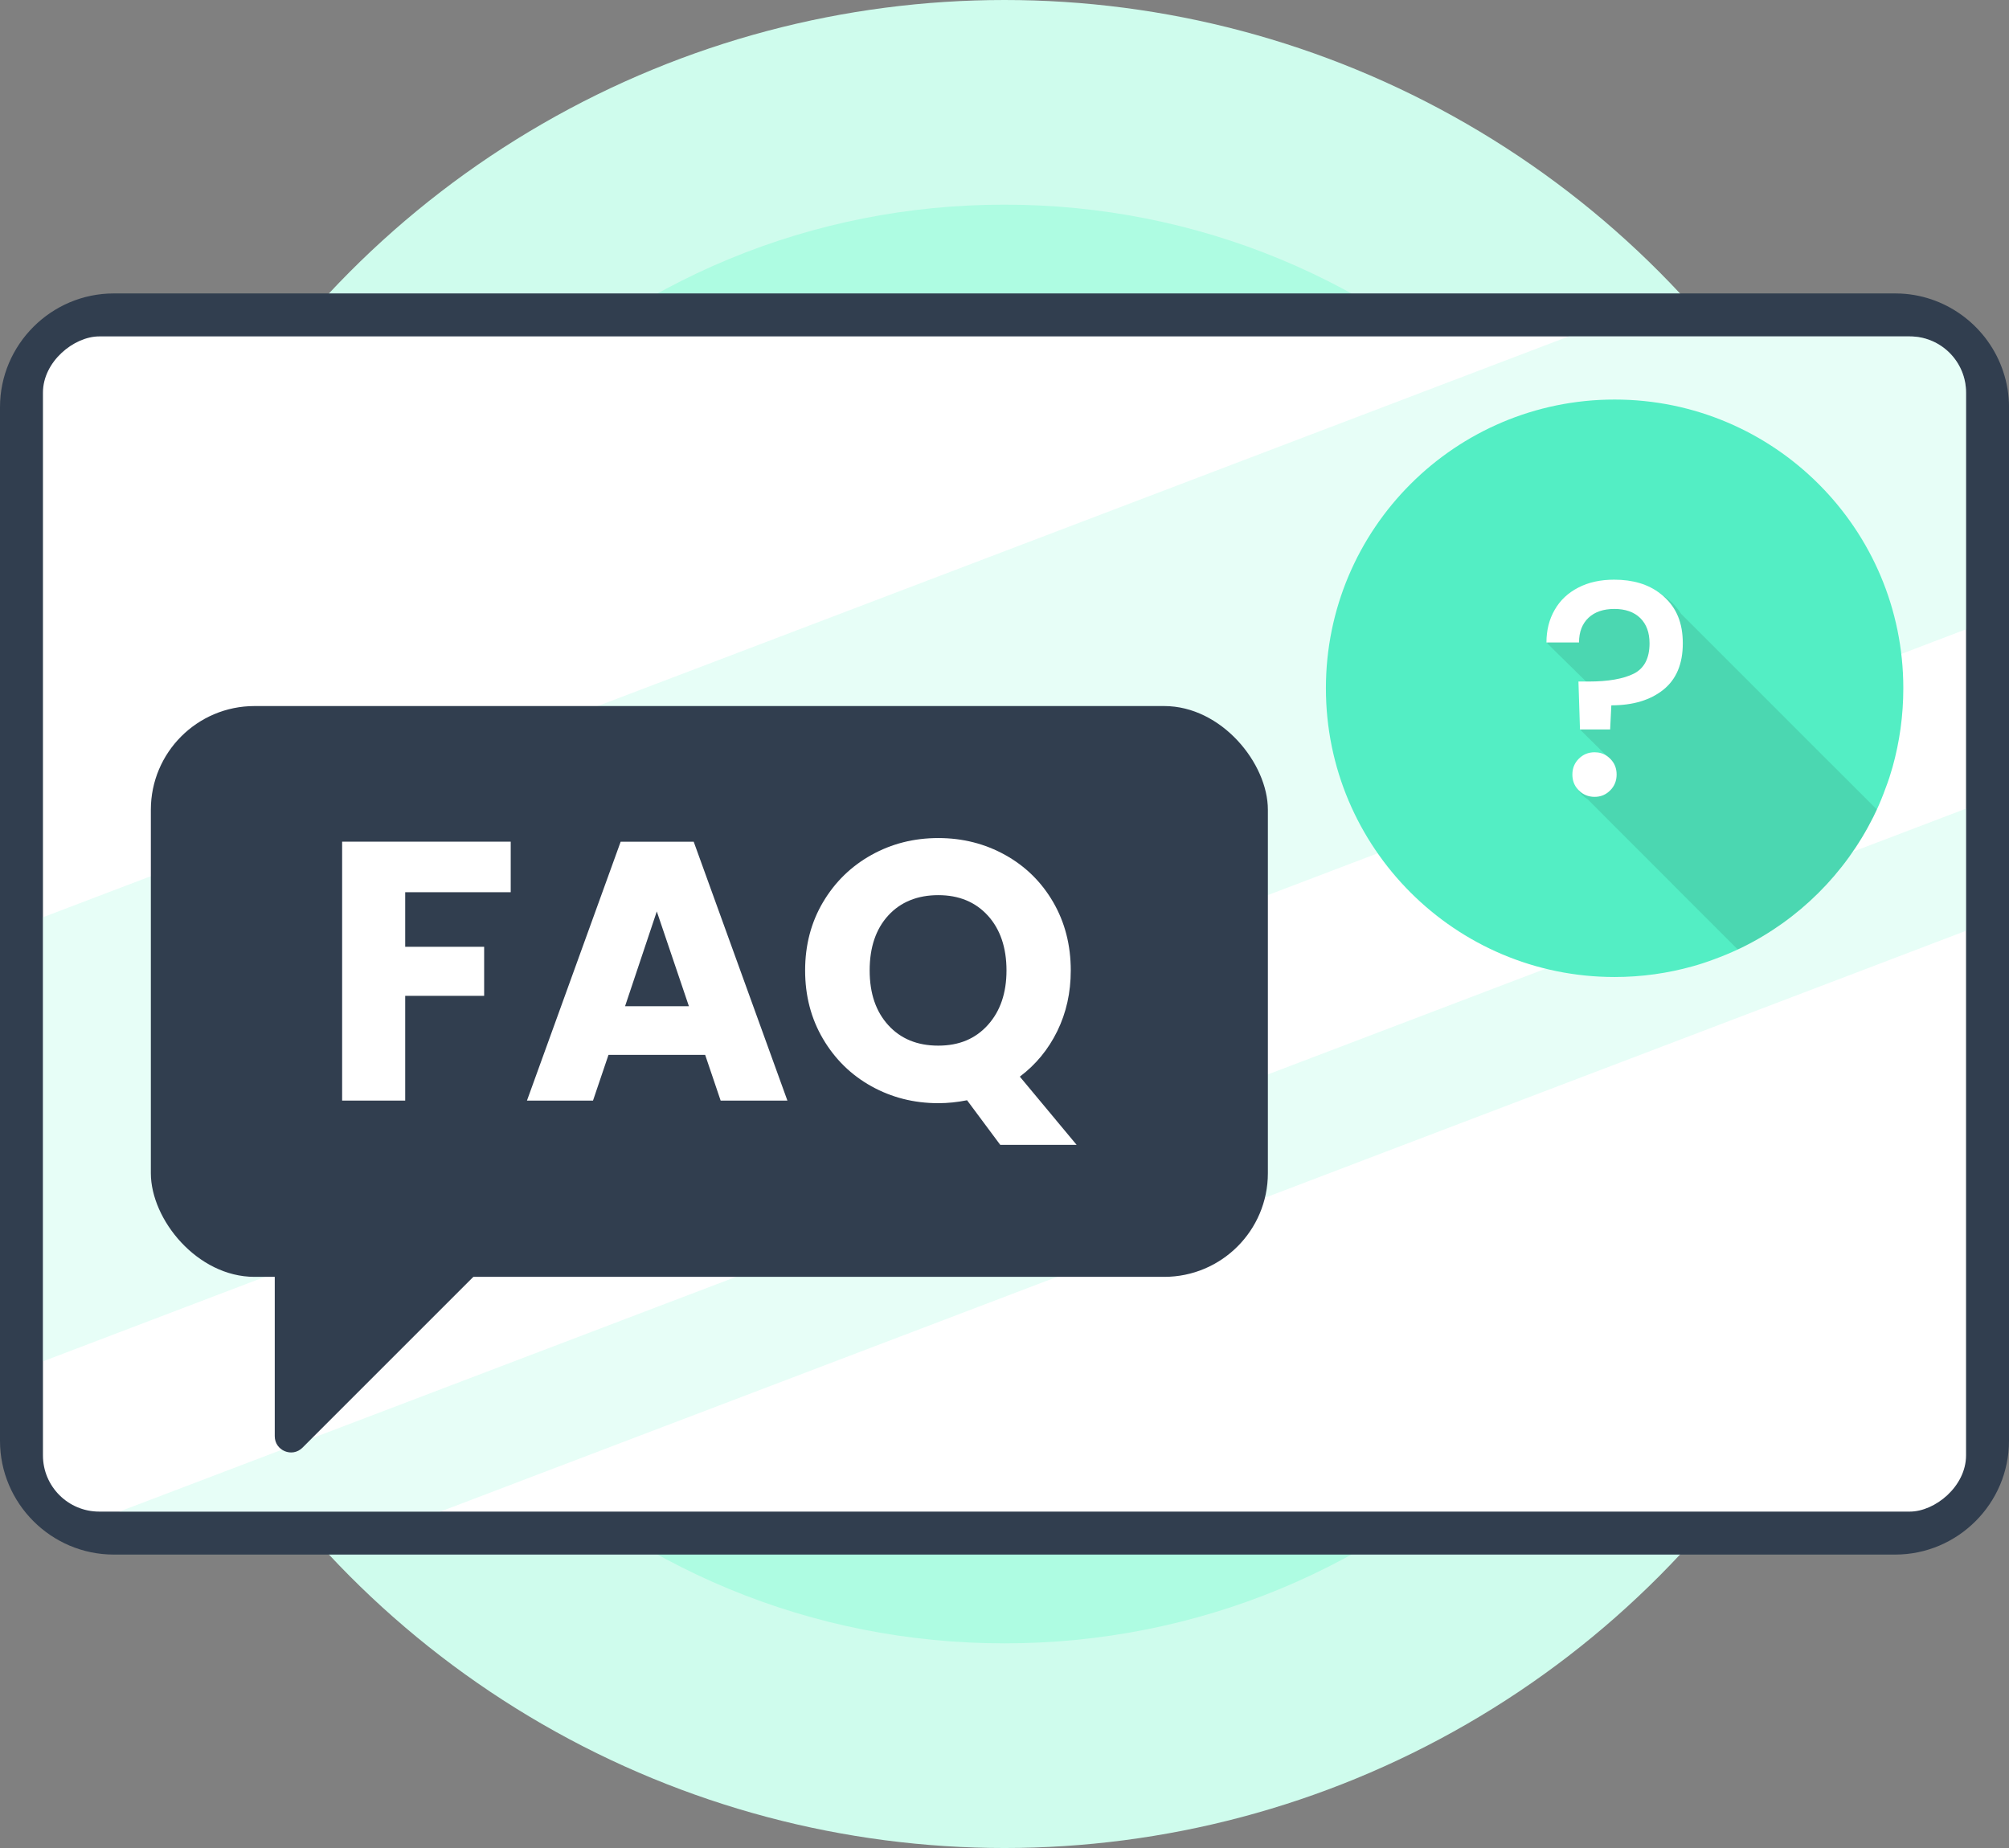 <svg xmlns="http://www.w3.org/2000/svg" xmlns:xlink="http://www.w3.org/1999/xlink" id="Layer_2" viewBox="0 0 588.91 541.8"><rect x="0" y="0" width="588.91" height="541.8" fill="#808080" stroke="none"/><defs><style>.cls-1{fill:#fff;}.cls-2{fill:#53eec4;}.cls-3{fill:none;}.cls-4{fill:#313e4f;}.cls-5{fill:#aefce2;opacity:.3;}.cls-6{fill:#cffced;}.cls-7{fill:#aefce2;}.cls-8{opacity:.1;}.cls-9{clip-path:url(#clippath);}</style><clipPath id="clippath"><rect class="cls-3" x="122.18" y="-10.97" width="344.54" height="563.73" rx="16.48" ry="16.48" transform="translate(565.35 -23.55) rotate(90)"></rect></clipPath></defs><g id="Layer_1-2"><g id="FAQ"><circle class="cls-6" cx="294.45" cy="270.9" r="270.9"></circle><path class="cls-7" d="M294.45,481.8c-56.33,0-109.29-21.94-149.13-61.77-82.23-82.23-82.23-216.03,0-298.26,39.83-39.83,92.8-61.77,149.13-61.77s109.29,21.94,149.13,61.77c39.83,39.83,61.77,92.8,61.77,149.13s-21.94,109.3-61.77,149.13c-39.83,39.83-92.8,61.77-149.13,61.77Z"></path><path class="cls-4" d="M588.91,119.38v303.04c0,18.34-15.01,33.35-33.35,33.35H33.35c-18.35,0-33.35-15.01-33.35-33.35V119.38c0-18.34,15-33.35,33.35-33.35h522.22c.54,0,1.1.01,1.64.04,13.99.69,25.8,10.11,30.02,22.91,1.1,3.27,1.69,6.78,1.69,10.4Z"></path><rect class="cls-1" x="122.18" y="-10.97" width="344.54" height="563.73" rx="16.48" ry="16.48" transform="translate(565.35 -23.55) rotate(90)"></rect><g class="cls-9"><path class="cls-5" d="M-6.17,406.26l15.75-5.99,72.94-27.77,44.11-16.8,66.32-25.25,5.56-2.11,300.59-114.43,51.46-19.6,28.78-10.97,15.79-6.01v-39.52c0-25.45-18.83-46.25-41.82-46.25h-74.91l-45.88,17.47-230.82,87.89-9.48,3.6-65.47,24.92-51.3,19.54-65.86,25.08-15.79,6.01v127.93c0,.75.02,1.52.05,2.27Z"></path><path class="cls-5" d="M35.61,450.24h74.91l45.88-17.47,236.13-89.89,9.48-3.62,97.09-36.96,51.46-19.6,28.78-10.97,15.79-6.01v-35.82l-15.79,6.01-28.78,10.97-51.46,19.6-288.23,109.73-12.07,4.59-136.48,51.96-39.75,15.13c4.11,1.52,8.5,2.34,13.05,2.34Z"></path></g><rect class="cls-4" x="44.22" y="207" width="327.44" height="167.35" rx="30.4" ry="30.4"></rect><path class="cls-4" d="M80.54,357.25v63.81c0,4.24,5.13,6.37,8.13,3.37l63.76-63.76"></path><path class="cls-1" d="M149.71,246.77v14.81h-30.93v16h23.14v14.38h-23.14v30.71h-18.49v-75.91h49.42Z"></path><path class="cls-1" d="M206.7,309.27h-28.33l-4.54,13.41h-19.36l27.47-75.91h21.41l27.47,75.91h-19.57l-4.54-13.41ZM201.94,295l-9.41-27.79-9.3,27.79h18.71Z"></path><path class="cls-1" d="M293.21,335.65l-9.73-13.08c-2.88.58-5.7.86-8.43.86-7.14,0-13.68-1.66-19.63-4.97-5.95-3.31-10.67-7.95-14.17-13.89-3.5-5.95-5.24-12.63-5.24-20.06s1.75-14.09,5.24-20c3.5-5.91,8.22-10.52,14.17-13.84,5.95-3.32,12.49-4.97,19.63-4.97s13.68,1.66,19.63,4.97c5.95,3.32,10.63,7.93,14.06,13.84,3.42,5.91,5.14,12.58,5.14,20,0,6.49-1.32,12.42-3.95,17.79-2.63,5.37-6.29,9.82-10.98,13.35l16.65,20h-22.38ZM260.39,300.56c3.64,4,8.52,6,14.65,6s10.9-2.02,14.54-6.06c3.64-4.04,5.46-9.37,5.46-16s-1.82-12.06-5.46-16.06c-3.64-4-8.49-6-14.54-6s-11.01,1.98-14.65,5.95c-3.64,3.97-5.46,9.34-5.46,16.11s1.82,12.06,5.46,16.06Z"></path><path class="cls-2" d="M557.93,201.78c0,7.99-1.09,15.7-3.14,23.06-.59,2.08-1.25,4.16-2.03,6.15-.78,2.18-1.63,4.28-2.58,6.34-.33.71-.66,1.42-1.02,2.13-8.28,16.62-21.85,30.15-38.54,38.33-.4.19-.8.38-1.21.57-2.25,1.06-4.56,2.01-6.88,2.86-2.08.78-4.26,1.51-6.41,2.1-7.28,2.03-14.92,3.12-22.82,3.12-46.73,0-84.63-37.91-84.63-84.65s37.91-84.65,84.63-84.65,84.63,37.91,84.63,84.65Z"></path><path class="cls-8" d="M522.98,210.15c-10.05-10.07-20.12-20.15-30.2-30.2-1.58-2.48-3.71-4.47-6.17-5.98-12.49-7.73-33.22-3-32.99,14.38v.33l11.33,11.14.31.31h-2.25l.45,13.74v.31l7.54,7.45.31.31c-7.54-3.88-12.18,3.88-8.82,9.48.66,1.11,1.66,2.15,3,2.98,4.99,5.06,10.03,10.07,15.06,15.09,9.58,9.65,19.25,19.25,28.85,28.87.4-.19.8-.38,1.21-.57,16.69-8.18,30.27-21.71,38.54-38.33.35-.71.69-1.42,1.02-2.13-9.06-9.06-18.11-18.11-27.19-27.17Z"></path><path class="cls-1" d="M487.79,174.94c-.38-.35-.78-.69-1.18-.97-3.5-2.7-7.99-4.02-13.45-4.02-4,0-7.5.76-10.5,2.32-3,1.54-5.32,3.71-6.93,6.53-1.61,2.79-2.41,5.98-2.41,9.55h9.55c0-3.1.95-5.51,2.79-7.24,1.84-1.73,4.37-2.58,7.59-2.58s5.75.9,7.57,2.67c1.82,1.8,2.72,4.26,2.72,7.42,0,4.35-1.54,7.31-4.59,8.87-3.07,1.54-7.52,2.32-13.29,2.32h-2.96l.45,14.05h8.84l.35-7.07c6.34,0,11.4-1.51,15.23-4.56,3.81-3.05,5.72-7.57,5.72-13.6s-1.84-10.36-5.51-13.69ZM472,222.44c-.31-.31-.64-.59-.99-.83-1.04-.71-2.22-1.06-3.57-1.06-1.84,0-3.38.64-4.63,1.89-1.25,1.23-1.89,2.79-1.89,4.63,0,1.7.52,3.15,1.58,4.33.09.12.19.21.31.33,1.25,1.25,2.79,1.89,4.63,1.89s3.31-.64,4.56-1.89c1.25-1.25,1.89-2.79,1.89-4.66s-.64-3.4-1.89-4.63Z"></path></g></g></svg>